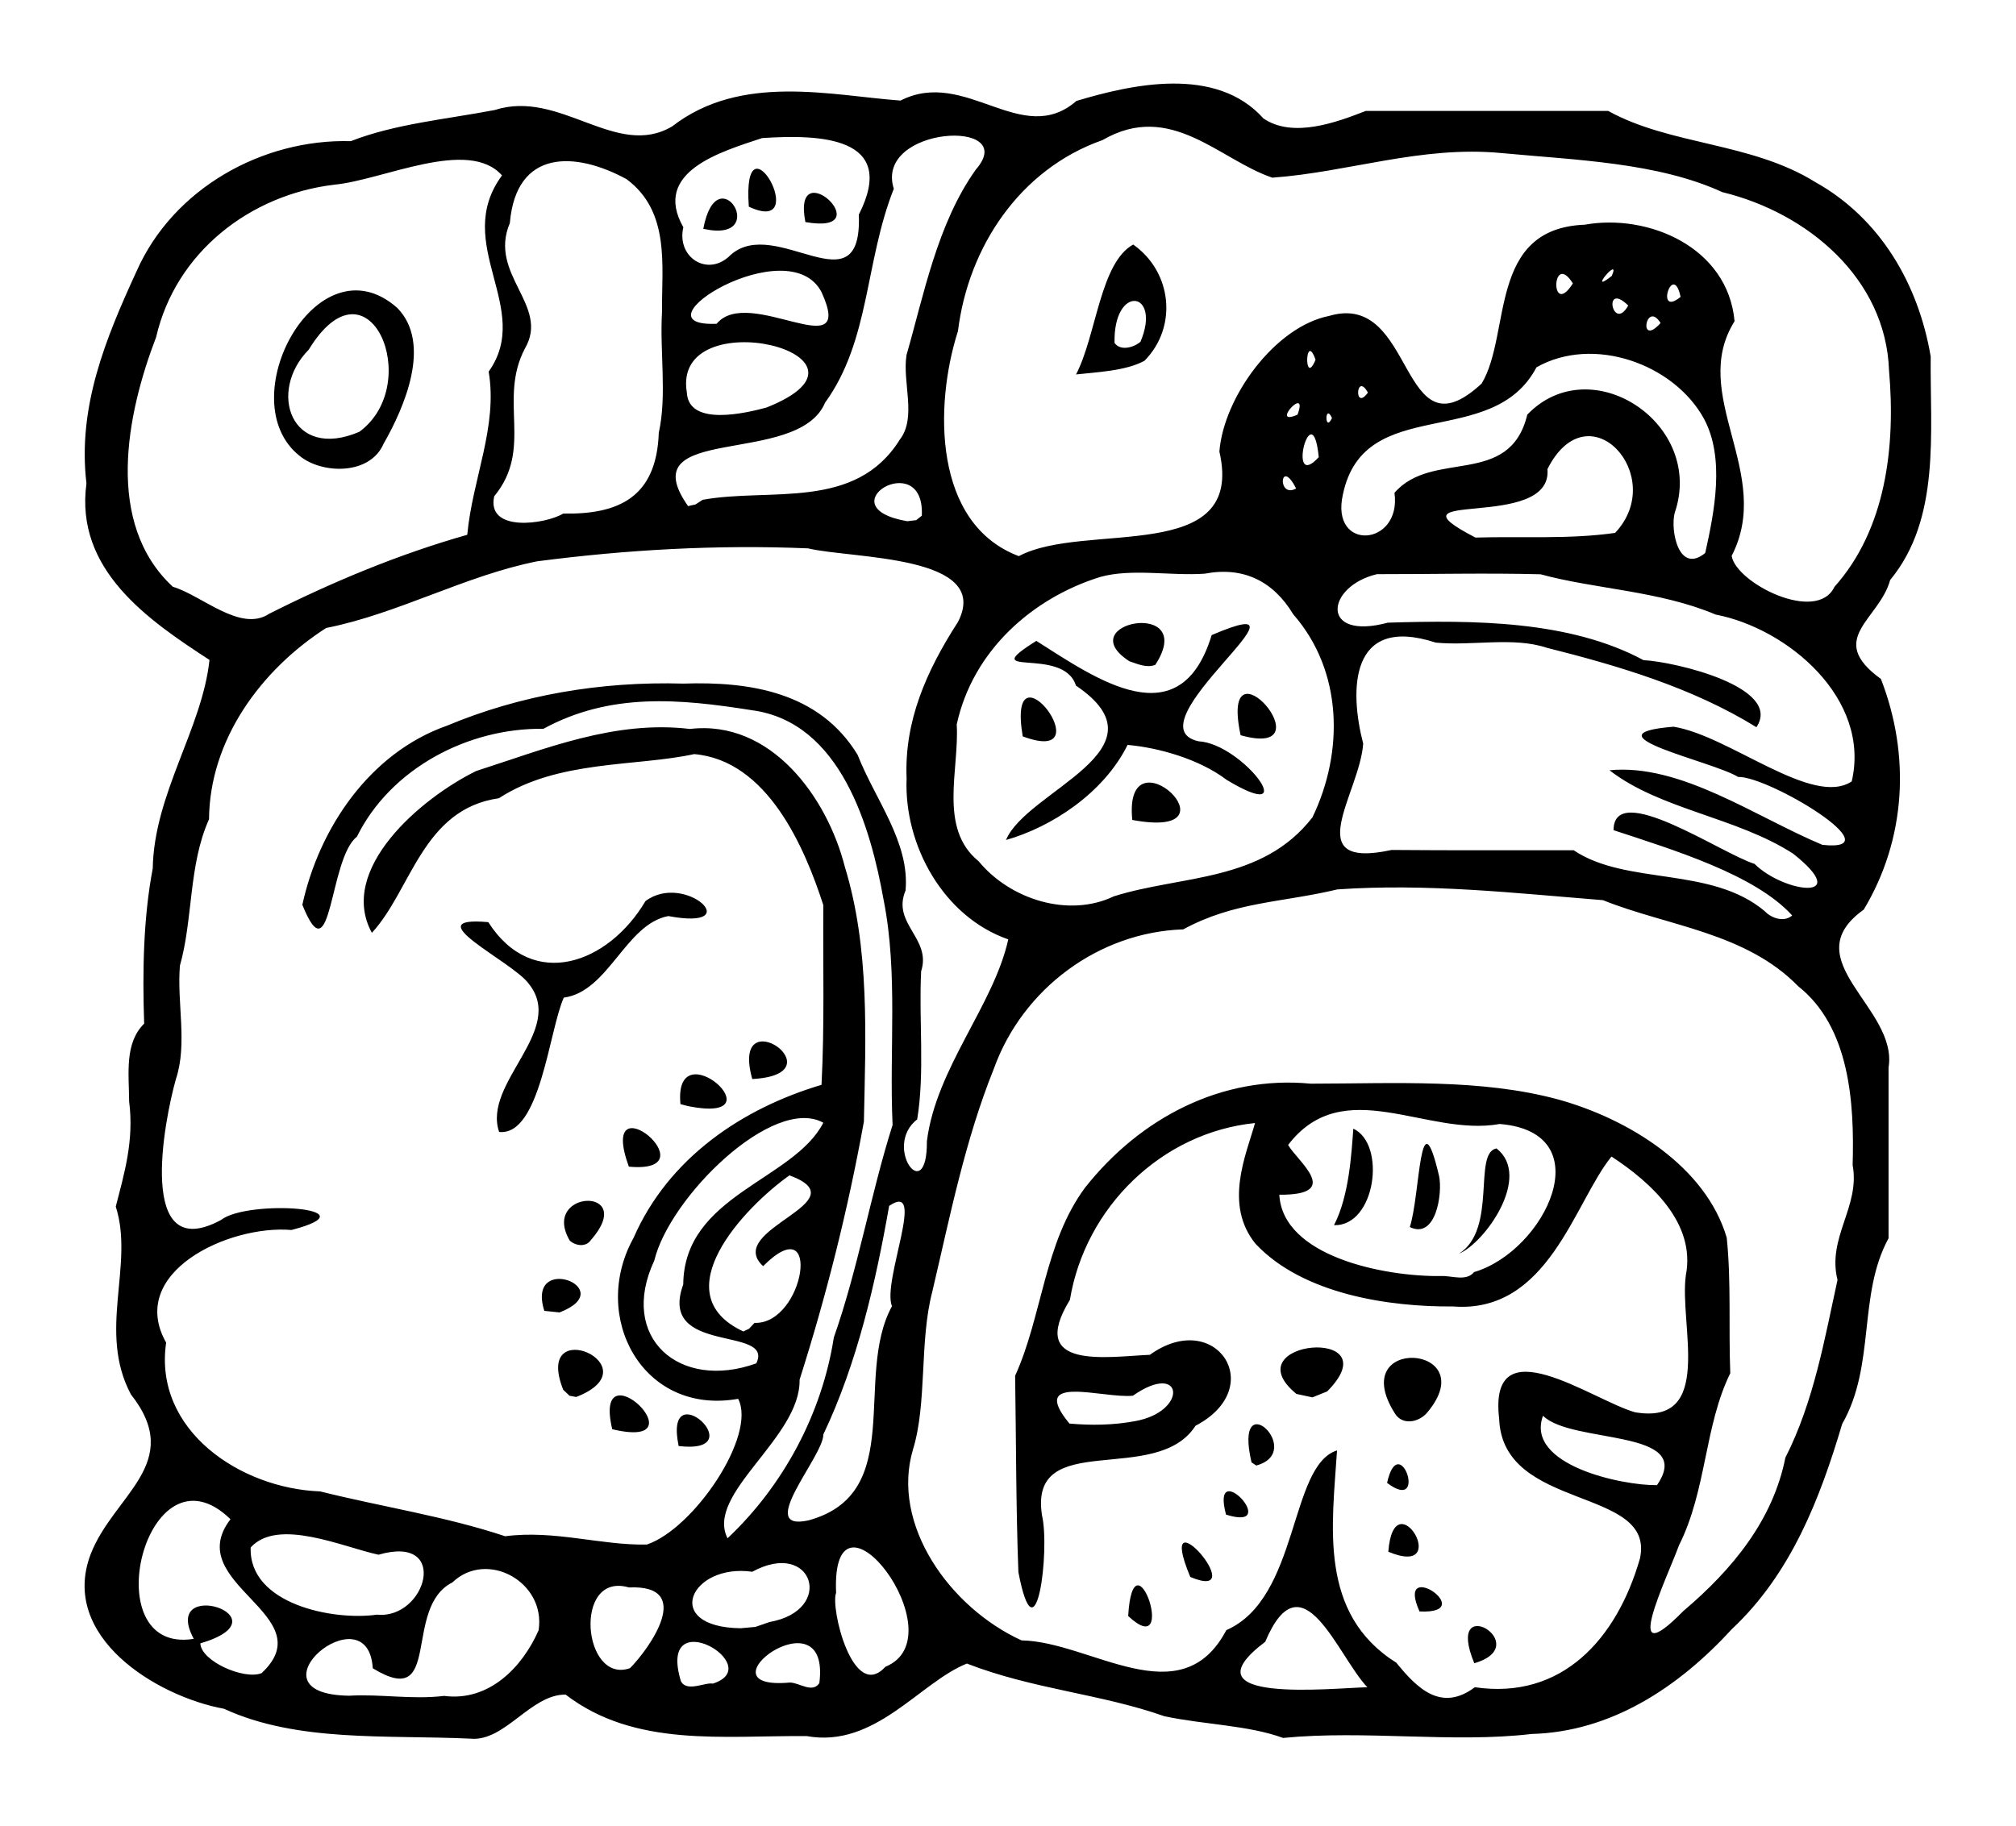 <?xml version="1.0" encoding="UTF-8" standalone="no"?>
<svg
   xmlns:dc="http://purl.org/dc/elements/1.1/"
   xmlns:cc="http://creativecommons.org/ns#"
   xmlns:rdf="http://www.w3.org/1999/02/22-rdf-syntax-ns#"
   xmlns:svg="http://www.w3.org/2000/svg"
   xmlns="http://www.w3.org/2000/svg"
   xmlns:sodipodi="http://sodipodi.sourceforge.net/DTD/sodipodi-0.dtd"
   xmlns:inkscape="http://www.inkscape.org/namespaces/inkscape"
   version="1.1"
   id="svg2"
   viewBox="0 0 842.193 763.15"
   height="215.378mm"
   width="237.686mm"
   inkscape:version="0.91 r13725"
   sodipodi:docname="Ahkal Mo' Naab' I.svg">
  <sodipodi:namedview
     pagecolor="#ffffff"
     bordercolor="#666666"
     borderopacity="1"
     objecttolerance="10"
     gridtolerance="10"
     guidetolerance="10"
     inkscape:pageopacity="0"
     inkscape:pageshadow="2"
     inkscape:window-width="1280"
     inkscape:window-height="744"
     id="namedview7"
     showgrid="false"
     inkscape:zoom="0.30924456"
     inkscape:cx="421.09674"
     inkscape:cy="381.57502"
     inkscape:window-x="-4"
     inkscape:window-y="-4"
     inkscape:window-maximized="1"
     inkscape:current-layer="svg2" />
  <defs
     id="defs4" />
  <g
     transform="translate(101.451,-140.369)"
     id="layer1">
    <path
       style="fill:#000000"
       d="M 95,866.892 C 59.761,865.277 22.771,868.498 -7.867,854.416 -36.166,849.21 -76.624,824.305 -63.605,789.893 c 9.558,-24.863 39.519,-38.075 16.851,-66.848 -14.054,-26.325 1.506,-54.059 -6.338,-78.482 3.523,-13.738 7.701,-27.467 5.592,-43.906 -0.09,-11.789 -1.986,-24.387 6.278,-32.546 -0.781,-21.901 -0.302,-44.517 3.577,-64.826 0.555,-31.237 20.6,-58.334 23.713,-87.148 -25.374,-16.528 -56.331,-37.511 -51.401,-73.755 -3.795,-32.012 8.05,-60.645 20.96,-88.722 15.293,-34.559 52.581,-55.317 89.471,-54.306 18.486,-7.243 40.153,-9.19 60.173,-13.021 27.293,-8.801 50.738,20.719 74.103,6.833 28.736,-22.296 66.231,-12.911 95.367,-10.774 27.166,-13.865 50.67,20.008 73.502,0.149 22.811,-6.838 58.234,-14.937 78.133,7.341 12.364,8.363 30.528,1.603 42.74,-3.163 33.753,0 67.505,0 101.258,0 25.947,14.378 59.689,13.043 86.479,29.716 27.246,15.214 43.167,42.752 48.255,72.927 -0.325,31.393 4.284,67.734 -16.932,93.361 -4.56,16.709 -27.036,24.543 -3.865,41.36 12.367,31.843 10.561,66.837 -7.173,96.385 -29.534,21.064 14.507,41.05 10.363,66.012 0,23.773 0,47.546 0,71.32 -12.943,23.767 -5.314,52.989 -19.375,77.6 -9.307,31.294 -21.343,62.533 -46.033,85.674 -22.574,24.628 -50.677,42.984 -83.741,43.868 -32.834,3.88 -69.511,-1.71 -103.797,1.656 -14.581,-5.331 -32.434,-5.476 -49.555,-9.058 -26.683,-9.419 -54.68,-11.215 -82.547,-22.023 -19.849,7.996 -38.334,35.462 -66.908,30.308 -34.848,-0.289 -71.78,4.883 -100.723,-17.346 -14.664,-0.111 -25.371,19.86 -39.822,18.413 z m -10.907,-17.861 c 18.653,2.458 32.629,-11.855 39.454,-27.41 3.186,-20.133 -21.533,-33.826 -36.006,-20.018 -21.018,10.646 -3.83,53.866 -33.263,35.885 -2.047,-32.78 -54.387,10.824 -9.91,11.467 13.421,-0.765 26.247,1.698 39.725,0.076 z m 385.671,-3.614 c -12.511,-13.187 -27.268,-55.504 -42.665,-18.99 -34.683,26.161 27.994,19.307 42.665,18.99 z m 44.901,-0.008 c 36.301,5.339 59.257,-20.011 68.965,-53.729 6.712,-30.319 -57.418,-19.54 -58.806,-58.497 -4.603,-39.595 38.867,-7.799 56.679,-2.69 33.574,5.782 18.385,-36.865 21.333,-57.309 4.173,-21.734 -14.554,-38.728 -31.081,-49.535 -15.516,19.076 -26.325,65.793 -66.25,62.642 -26.21,0.233 -62.478,-4.916 -82.436,-26.171 -13.389,-16.419 -3.904,-37.352 -0.22,-50.47 -38.986,3.937 -70.963,35.196 -77.34,73.879 -18.093,29.534 15.662,23.727 33.405,22.973 27.34,-19.695 49.715,13.582 19.059,29.655 -16.35,25.532 -69.81,0.852 -64.12,37.428 3.391,14.354 -2.488,62.387 -9.866,23.72 -1.031,-27.336 -0.926,-54.7 -1.364,-82.05 11.371,-24.939 12.101,-55.517 29.249,-78.646 23.121,-29.261 57.279,-46.974 94.222,-43.407 35.493,-0.053 71.214,-2.126 103.38,6.593 29.39,8.124 61.698,28.02 70.427,57.776 1.91,18.293 0.743,37.848 1.479,56.622 -10.816,21.987 -9.851,48.842 -21.397,71.86 -5.163,14.075 -25.083,54.894 1.796,27.509 20.693,-17.517 37.45,-38.093 42.615,-64.073 11.989,-23.519 16.504,-50.297 21.785,-74.264 -4.452,-17.764 9.551,-30.627 6.319,-47.972 0.769,-26.15 -1.193,-57.668 -22.735,-74.763 -22.054,-22.577 -54.664,-25.142 -81.569,-35.97 -36.53,-2.917 -73.459,-7.109 -110.951,-4.492 -23.143,5.546 -42.942,5.038 -64.389,16.698 -35.282,1.161 -67.089,24.788 -79.106,58.191 -12.074,30.031 -18.232,61.287 -25.698,93.075 -5.512,20.956 -2.096,46.537 -8.102,66.095 -9.307,31.23 15.223,65.969 45.354,79.752 28.826,0.451 66.515,31.863 85.554,-4.284 30.568,-13.379 26.22,-68.89 46.245,-75.091 -2.028,31.564 -7.839,68.217 24.781,88.715 8.623,10.612 18.69,20.788 32.782,10.232 z m -0.22,-10.023 c -12.798,-30.806 25.979,-7.612 0,0 z M 369.851,815.662 c 2.161,-36.987 21.285,19.842 0,0 z m 121.711,-1.914 c -10.505,-23.406 25.577,1.22 0,0 z m -95.769,-14.423 c -15.572,-37.396 26.864,11.31 0,0 z m 82.729,-10.534 c 2.392,-31.004 27.335,11.427 0,0 z m -67.798,-15.514 c -6.729,-25.303 23.927,7.488 0,0 z m 67.284,-13.252 c 5.05,-22.839 17.404,13.11 0,0 z m -56.635,-8.584 c -7.806,-33.64 23.048,-4.425 1.98,1.322 l -1.98,-1.322 z m 60.03,-20.238 c -21.205,-33.115 37.388,-29.181 13.361,-0.56 -3.308,3.947 -10.105,5.522 -13.361,0.56 z m -41.284,-8.368 c -27.306,-22.476 40.319,-28.697 12.861,-1.029 l -6.165,2.475 -6.696,-1.446 z M 196.327,843.901 c 23.171,-7.363 -23.529,-34.684 -13.331,-1.022 2.427,4.742 10.226,0.349 13.331,1.022 z m 44.507,-0.205 c 4.989,-39.173 -52.241,3.387 -12.345,-0.248 3.981,-0.01 9.35,4.641 12.345,0.248 z M 7.825,839.53 C 33.932,815.18 -25.965,802.296 -5.167,775.203 c -35.159,-34.16 -57.581,56.882 -15.343,49.989 -14.258,-26.428 39.995,-9.127 2.751,1.895 0.289,7.435 18.261,15.361 25.584,12.442 z M 268.418,836.866 c 31.067,-12.648 -22.879,-83.009 -20.585,-30.876 -2.484,6.035 7.022,45.801 20.585,30.876 z m -106.677,0.573 c 7.895,-7.957 27.39,-34.965 -0.457,-33.727 -23.505,-6.813 -19.3,40.716 0.457,33.727 l 0,0 z m 58.259,-19.273 c 27.671,-4.865 18.111,-34.863 -7.184,-21.009 -25.801,-3.672 -38.164,23.153 -4.874,23.605 l 6.188,-0.56 5.87,-2.036 0,0 z M 56.043,815.077 c 20.526,2.099 30.746,-33.795 0.631,-25.041 C 41.786,786.845 14.673,774.443 3.272,787.003 2.428,810.778 37.951,817.707 56.043,815.077 Z M 168.75,785.79 c 19.623,-6.562 46.052,-45.632 38.165,-60.895 -39.952,7.065 -61.968,-34.373 -43.703,-67.236 14.632,-33.481 45.488,-54.156 78.529,-63.971 1.298,-24.999 0.568,-50.06 0.759,-75.087 -7.753,-23.969 -23.252,-60.463 -53.952,-63.118 -24.095,5.279 -56.871,2.337 -81.588,18.444 -31.977,4.572 -36.55,38.392 -53.065,56.245 -14.413,-26.462 20.295,-56.192 43.609,-67.638 28.836,-9.246 57.895,-21.31 89.277,-17.556 33.762,-3.991 57.289,28.467 64.69,57.56 10.488,34.235 8.699,70.804 7.973,106.515 -6.621,36.615 -15.49,72.02 -26.865,107.862 0.49,24.285 -39.547,47.655 -30.098,66.25 23.252,-21.914 39.447,-52.017 44.403,-83.907 10.138,-28.776 15.438,-60.14 24.546,-88.791 -1.44,-31.222 2.325,-63.384 -3.71,-93.849 -5.41,-30.407 -17.889,-74.484 -55.01,-79.464 -30.361,-4.809 -59.178,-7.468 -87.155,7.762 -31.344,-0.453 -63.829,16.512 -77.928,45.123 -11.748,9.089 -10.387,59.313 -22.772,28.416 6.888,-31.561 27.795,-63.367 60.424,-74.846 30.559,-12.781 64.091,-18.587 98.772,-17.585 27.619,-0.948 56.79,3.486 72.772,29.772 7.373,18.846 21.83,36.459 20.025,56.711 -5.869,13.875 10.964,19.925 6.509,33.718 -1.016,20.459 1.584,42.247 -1.647,61.891 -14.558,11.337 4.231,36.969 4.057,9.101 3.84,-30.56 27.859,-56.668 33.995,-84.313 -27.108,-9.414 -43.627,-39.379 -42.477,-67.251 -1.012,-23.908 8.231,-44.888 21.465,-65.4 14.481,-28.121 -44.356,-26.335 -62.642,-30.741 -38.077,-1.595 -75.741,0.55 -113.135,5.408 -29.992,5.941 -58.299,21.971 -88.171,27.862 -27.649,17.769 -48.692,47.102 -48.932,79.913 -8.604,19.176 -6.627,41.649 -12.163,61.2 -1.287,15.589 3.221,32.721 -1.659,47.354 -4.989,17.578 -16.588,78.047 18.792,58.931 11.122,-8.781 64.729,-5.033 29.494,4.161 -26.34,-2.23 -68.886,17.805 -52.378,47.068 -5.339,36.688 31.072,60.958 64.344,62.171 25.382,6.367 52.315,10.405 77.276,18.736 20.667,-2.689 39.957,3.855 59.173,3.473 z m 13.319,-41.16 c -6.649,-31.545 31.958,3.693 0,0 z m -27.751,-7.032 c -8.563,-35.963 38.487,9.188 0,0 z M 133.841,721.122 c -12.902,-32.479 38.309,-9.817 5.432,2.995 l -2.774,-0.494 -2.658,-2.501 6e-5,0 z m -7.903,-32.995 c -7.803,-24.781 32.16,-9.32 6.366,0.668 l -6.366,-0.668 0,0 z m 10.591,-29.407 c -12.322,-21.267 28.806,-22.883 8.794,-0.074 -2.09,2.988 -6.508,2.3 -8.794,0.074 z m 24.722,-30.842 c -13.683,-37.776 35.447,3.247 0,0 z m -54.182,-14.498 c -7.08,-20.53 28.17,-42.462 12.323,-61.993 -6.573,-9.156 -47.972,-28.432 -16.86,-25.682 18.694,29.162 50.315,17.204 65.661,-8.789 16.448,-12.396 42.967,12.494 9.555,6.25 -17.86,3.305 -24.929,31.562 -43.678,34.084 -6.164,13.737 -9.871,57.908 -27.001,56.13 z m 75.744,-11.633 c -3.058,-31.94 42.425,8.594 3.348,0.872 l -3.348,-0.872 0,-2e-5 z m 30,-10.483 c -9.59,-34.338 37.036,-1.991 0,0 z m 23.548,184.403 c 41.037,-11.284 18.665,-59.797 34.805,-89.46 -4.215,-10.532 14.737,-52.713 -1.175,-41.937 -5.585,31.875 -13.344,65.796 -27.491,95.512 0.164,9.075 -28.851,40.94 -6.139,35.885 z m 354.403,-14.707 c 16.374,-23.81 -35.577,-16.985 -47.617,-29.001 -7.574,20.553 32.979,29.223 47.617,29.001 z M 372.626,734.236 c 22.517,-3.965 20.394,-25.459 -0.812,-10.642 -12.344,1.295 -44.075,-9.63 -26.51,11.632 9.05,0.831 18.368,0.682 27.322,-0.99 z m -158.128,-24.161 c 7.643,-15.866 -41.339,-3.279 -30.52,-32.968 0.325,-37.433 46.057,-43.381 58.522,-67.586 -20.85,-11.551 -64.187,30.941 -70.625,57.622 -15.077,32.254 10.588,54.483 42.623,42.931 z m -0.748,-16.909 c 20.968,0.686 28.503,-48.71 3.591,-23.709 -16.737,-15.502 41.331,-26.708 11.024,-37.949 -19.021,13.453 -53.015,49.566 -19.272,65.234 l 2.371,-1.14 2.285,-2.436 0,0 z m 300.603,-21.226 c 29.841,-8.851 53.456,-58.416 10.711,-61.895 -30.534,5.523 -65.234,-21.501 -88.4,8.759 3.864,6.826 23.055,21.006 -3.673,20.805 1.395,25.681 43.473,34.284 67.588,33.979 4.39,-0.235 10.448,2.389 13.774,-1.648 z m -6.319,-7.672 c 16.186,-10.332 5.722,-42.133 15.683,-44.014 14.935,11.67 -4.781,39.425 -15.683,44.014 z m -20.534,-11.153 c 4.398,-13.345 4.024,-56.304 12.233,-21.303 1.502,6.992 -1.208,26.628 -12.233,21.303 z m -31.667,-0.784 c 6.341,-12.247 7.296,-29.914 8.069,-40.33 13.872,6.423 9.327,40.832 -8.069,40.33 z M 647.25,522.916 c -15.541,-17.103 -49.531,-27.364 -74.635,-35.643 0.115,-21.19 44.931,9.732 58.881,14.072 12.267,12.183 41.655,15.959 16.132,-4.259 -23.693,-15.297 -55.366,-18.329 -76.716,-34.848 29.695,-2.91 60.781,19.364 88.943,31.163 30.713,3.313 -22.303,-28.699 -35.234,-28.387 -10.625,-6.578 -64.872,-17.872 -26.931,-20.979 23.367,3.751 58.055,33.783 74.432,22.848 8.044,-34.606 -26.784,-63.92 -56.82,-69.699 -23.495,-9.958 -50.504,-10.633 -73.183,-16.843 -22.773,-0.586 -45.562,-0.019 -68.343,-0.047 -21.29,5.037 -24.065,27.925 4.579,20.266 35.923,-1.097 75.877,-0.956 106.79,15.666 13.017,0.634 58.342,11.288 47.152,28.019 -26.803,-16.599 -58.018,-25.757 -87.6,-33.202 -13.998,-4.669 -31.171,-0.671 -46.348,-2.145 -36.326,-11.873 -36.014,20.345 -30.322,42.196 -1.424,20.877 -27.183,52.919 11.877,44.446 25.351,0.22 50.704,0.09 76.056,0.125 22.092,14.848 57.443,6.515 79.909,25.536 2.736,2.905 8.018,4.659 11.379,1.714 z m -283.405,-7.993 c 28.06,-8.898 61.889,-5.775 82.986,-33.007 13.14,-27.288 12.762,-61.107 -8.008,-84.828 -8.463,-14.049 -21.047,-20.044 -36.973,-16.998 -14.304,0.999 -30.52,-2.291 -43.642,1.36 -28.311,8.791 -53.261,30.741 -59.984,61.645 1.142,18.84 -7.769,43.42 9.144,57.148 13.219,16.075 37.676,23.694 56.477,14.68 z m -45.028,-23.552 c 8.568,-20.744 68.826,-37.776 29.204,-64.517 -5.226,-16.868 -42.469,-2.415 -16.54,-18.681 25.21,16.012 60.069,40.857 73.251,-2.416 49.477,-21.245 -35.088,37.942 -5.424,44.38 18.349,0.988 44.424,35.85 11.679,16.111 -11.618,-8.816 -28.717,-13.492 -41.389,-14.606 -10.025,20.278 -32.001,34.412 -50.781,39.73 z m 52.746,-8.37 c -3.894,-39.142 46.934,8.711 0,0 z m -45.769,-34.925 c -7.082,-42.325 34.714,13.026 0,0 z m 91.025,-0.477 c -9.294,-43.717 37.537,10.519 0,0 z m -46.47,-30.916 c -25.14,-16.267 28.915,-26.43 10.853,1.484 -3.594,1.475 -7.513,-0.373 -10.853,-1.484 z M 11.007,396.838 c 26.251,-13.219 53.919,-24.829 82.744,-32.998 2.132,-23.269 12.842,-45.305 8.937,-68.174 18.818,-26.439 -15.526,-53.322 5.574,-81.99 -14.07,-15.901 -49.734,1.957 -70.023,3.865 -35.15,4.175 -66.261,28.158 -74.473,63.728 -12.329,32.089 -21.593,77.825 6.994,104.296 12.082,3.555 28.281,19.251 40.246,11.273 z m 12.764,-65.929 c -29.381,-23.139 7.305,-91.438 40.718,-61.896 14.577,14.831 3.09,41.42 -5.741,56.878 -5.711,13.091 -25.655,12.629 -34.977,5.017 z m 24.9,-10.108 c 27.293,-20.01 3.942,-75.397 -21.138,-34.327 -17.392,17.595 -7.293,46.526 21.138,34.327 z m 616.215,64.806 c 21.515,-24.082 25.611,-58.544 22.815,-90.44 -1.325,-38.425 -34.009,-65.864 -69.619,-74.502 -27.127,-12.454 -61.213,-13.389 -92.311,-16.338 -33.506,-3.187 -63.771,7.982 -95.704,10.288 -22.122,-7.456 -42.456,-32.266 -70.949,-15.699 -34.795,12.242 -56.116,45.058 -60.368,79.784 -9.973,31.066 -10.356,80.634 25.427,94.061 27.484,-14.722 94.802,4.185 83.777,-43.703 1.81,-22.824 23.236,-52.159 45.778,-56.657 36.491,-10.805 29.069,60.404 63.78,28.241 12.508,-20.823 2.441,-64.801 43.095,-66.381 26.45,-4.731 59.765,9.343 62.562,40.337 -19.32,30.888 16.575,63.553 -1.211,98.056 1.774,11.303 35.548,28.445 42.929,12.953 z M 348.075,296.835 c 8.501,-16.316 10.044,-46.653 23.872,-54.275 16.213,11.394 18.703,34.355 4.726,48.559 -7.848,4.323 -20.598,4.802 -28.598,5.717 z m 26.925,-13.669 c 8.95,-21.333 -11.374,-24.272 -10.851,0.486 2.475,3.57 8.176,1.876 10.851,-0.486 z m 235.915,88.281 c 3.855,-17.336 8.275,-39.63 -0.499,-56.059 -12.553,-22.977 -46.281,-34.995 -69.993,-21.535 -18.493,35.133 -71.89,10.683 -80.853,53.042 -5.514,24.2 24.635,21.893 21.53,-0.596 15.924,-18.331 48.078,-1.998 55.493,-32.682 26.615,-27.678 74.379,3.92 61.56,41.099 -1.869,7.249 1.669,25.783 12.762,16.73 z m -37.65,-8.397 c 22.321,-23.648 -11.119,-60.726 -28.264,-26.656 2.334,26.356 -70.428,7.735 -30.066,28.609 19.422,-0.594 39.096,0.791 58.33,-1.953 z m -439.453,-8.075 c 22.933,0.411 39.01,-6.578 39.948,-33.775 3.482,-15.609 0.361,-33.824 1.344,-50.419 -0.138,-19.586 3.467,-41.914 -14.792,-55.544 -21.364,-11.622 -46.127,-12.754 -48.776,18.36 -9.126,21.483 16.82,34.392 6.341,52.32 -11.394,21.649 3.668,41.743 -12.875,61.855 -3.332,15.235 21.509,11.664 28.811,7.203 z m 149.831,0.892 c 1.376,-28.982 -40.812,-3.662 -6.064,2.303 l 3.719,-0.447 2.345,-1.856 0,0 z m -91.564,-6.643 c 28.054,-5.122 63.765,4.678 82.336,-25.11 7.242,-9.302 0.994,-23.978 2.84,-35.429 7.082,-24.469 12.785,-54.885 28.997,-77.516 18.687,-21.468 -42.562,-18.206 -34.316,8.082 -12.139,30.677 -9.857,63.318 -28.703,89.376 -11.421,27.209 -81.857,8.233 -57.244,43.22 l 3.131,-0.696 2.96,-1.926 0,0 z m 247.922,-4.72 c -6.721,-13.399 -8.053,4.404 0,0 z m 9.462,-13.115 c -2.731,-27.525 -13.723,15.068 0,0 z m 5.538,-16.349 c -3.099,-6.586 -3.099,6.586 0,0 z m -14.408,-1.395 c 4.857,-13.056 -12.035,5.301 0,0 z m -221.842,-2.98 c 55.603,-22.098 -39.891,-45.308 -33.262,-6.25 0.755,14.363 24.869,8.512 33.262,6.25 z m 251.25,-6.25 c -5.009,-8.981 -5.885,8.181 0,0 z m -21.875,-13.75 c -4.404,-12.387 -4.9,11.976 0,0 z m -250.197,-15 c 13.37,-16.309 58.357,18.747 43.866,-13.118 -13.725,-26.814 -80.132,14.671 -43.866,13.118 l 0,-4e-5 z m 394.338,-0.312 c -6.159,-9.859 -9.509,10.574 0,0 z m -13.516,-7.321 c -10.818,-10.545 -6.496,11.58 0,0 z m 21.871,-3.605 c -3.2,-15.27 -10.881,8.948 0,0 z m -44.996,-5.636 c -8.903,-14.09 -9.559,15.066 0,0 z m 16.25,-3.125 c 4.047,-9.22 -10.809,8.597 0,0 z m -368.125,-8.75 c 18.909,-16.855 55.107,23.724 53.58,-16.868 16.721,-32.942 -16.891,-33.513 -40.397,-31.986 -17.128,5.701 -46.112,14.016 -32.922,37.276 -2.957,12.794 10.508,21.034 19.74,11.578 z m -11.398,-10.938 c 5.904,-31.415 28.685,6.44 0,0 z m 42.648,-2.812 c -5.827,-30.126 32.156,5.639 0,0 z m -23.628,-6.437 c -3.017,-41.326 27.08,12.707 0,0 z"
       id="path3347"
       inkscape:connector-curvature="0" />
  </g>
</svg>

